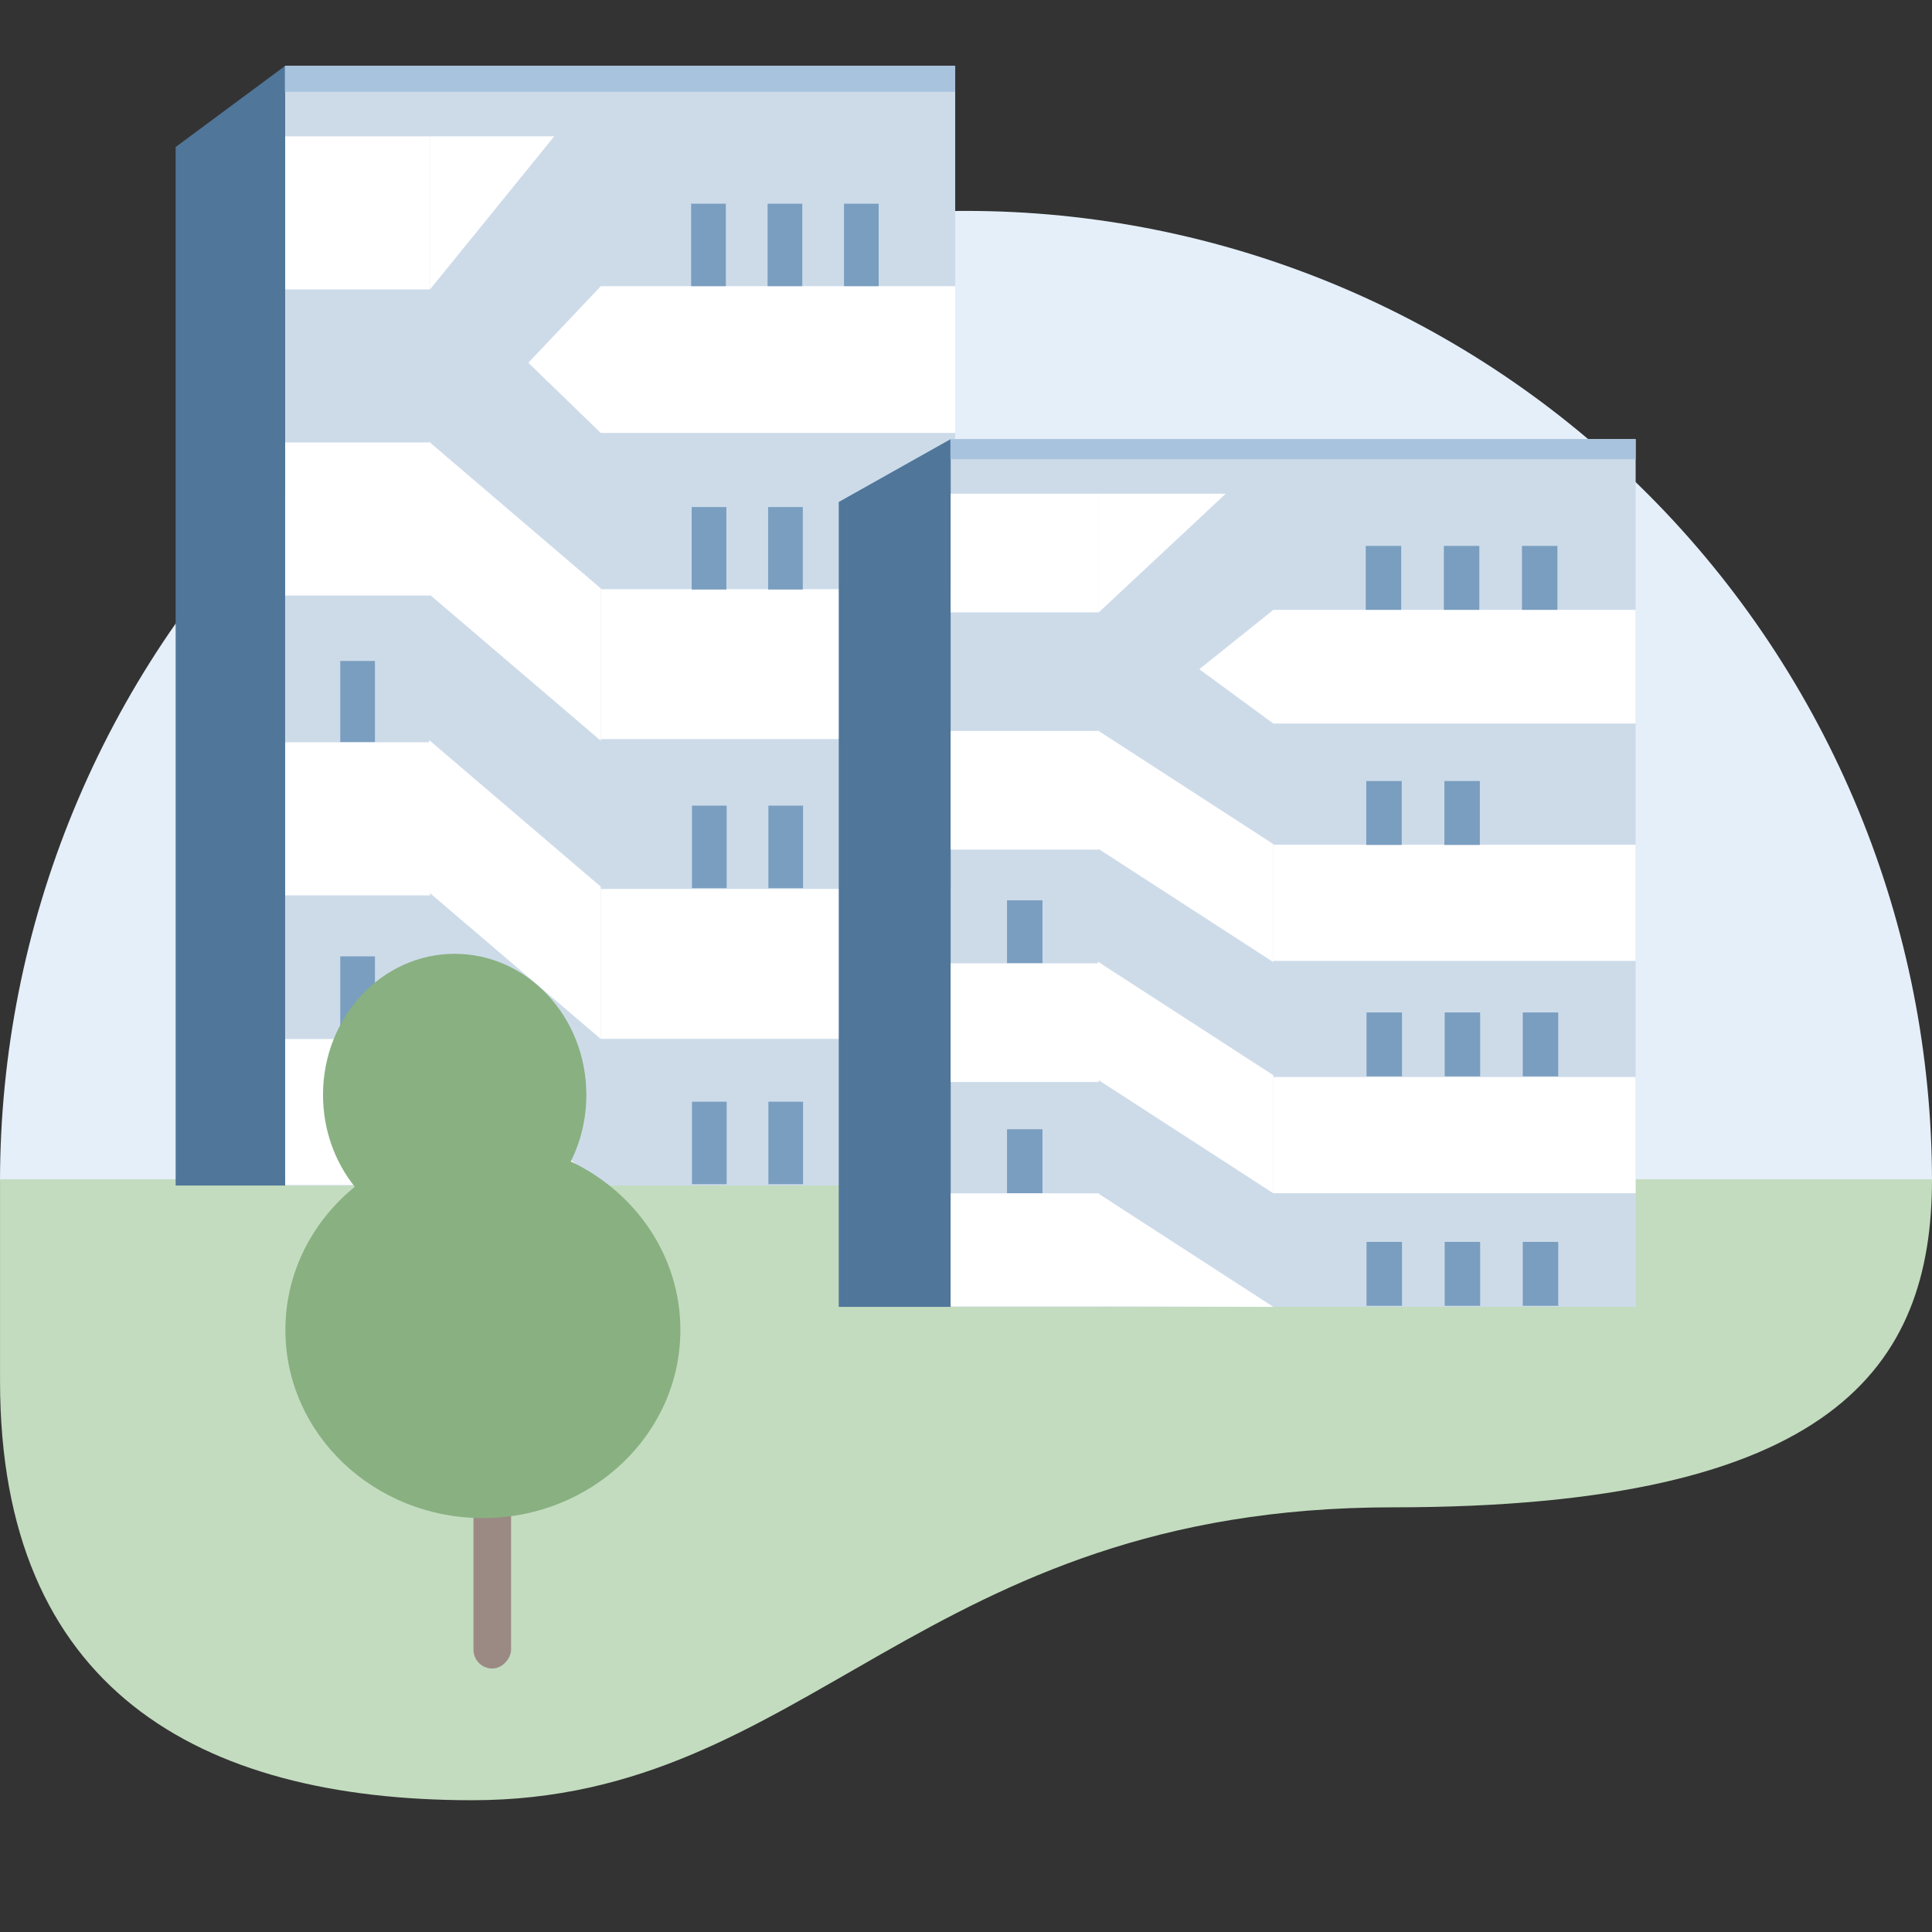 <svg width="110" height="110" viewBox="0 0 110 110" fill="none" xmlns="http://www.w3.org/2000/svg">
<rect x="0" y="0" width="110" height="110" fill="#333333" stroke="none"/>
<g clip-path="url(#clip0_93_1354)">
<path d="M110 67.293C110 60.032 108.577 52.843 105.813 46.136C103.049 39.429 98.998 33.334 93.891 28.201C88.784 23.067 82.721 18.995 76.048 16.216C69.375 13.438 62.223 12.008 55 12.008C47.777 12.008 40.625 13.438 33.952 16.216C27.279 18.995 21.216 23.067 16.109 28.201C11.002 33.334 6.951 39.429 4.187 46.136C1.423 52.843 -5.95772e-06 60.032 -4.70802e-06 67.293L55 67.293L110 67.293Z" fill="#E4EFFA"/>
<path d="M79.304 85.821C52.379 85.821 46.09 102.497 26.882 102.497C11.218 102.497 0.002 96.085 0.002 78.635V67.144L110 67.144C109.998 77.794 104.435 85.821 79.304 85.821Z" fill="#C3DCBF"/>
<path fill-rule="evenodd" clip-rule="evenodd" d="M16.235 3.75H54.385V67.5H16.235V3.75Z" fill="#CDDBE9"/>
<path d="M16.235 3.75V67.5H10V8.37L16.235 3.75Z" fill="#50769A"/>
<rect width="1.975" height="4.695" transform="matrix(-1 0 0 1 21.348 54.451)" fill="#7A9EBF"/>
<rect width="1.975" height="4.63" transform="matrix(-1 0 0 1 21.348 37.632)" fill="#7A9EBF"/>
<rect width="8.249" height="8.716" transform="matrix(-1 0 0 1 24.485 25.191)" fill="white"/>
<path d="M24.485 7.762H16.236V16.477H24.485V7.762Z" fill="white"/>
<path d="M24.485 16.477V7.762H31.555L24.485 16.477Z" fill="white"/>
<rect width="8.249" height="8.31" transform="matrix(-1 0 0 1 24.485 59.158)" fill="white"/>
<rect width="8.249" height="8.716" transform="matrix(-1 0 0 1 24.485 42.262)" fill="white"/>
<path d="M34.204 67.499L24.433 59.153V67.463L34.204 67.499Z" fill="white"/>
<path d="M24.433 42.136L34.204 50.482V59.154L24.433 50.808V42.136Z" fill="white"/>
<path d="M34.204 42.172L24.433 33.826V25.154L34.204 33.5V42.172Z" fill="white"/>
<path d="M54.385 16.296H34.205L30.081 20.654L34.205 24.648H54.385V16.296Z" fill="white"/>
<path d="M54.385 33.546H34.205V42.08H54.385V33.546Z" fill="white"/>
<path d="M54.385 50.614H34.205V59.148H54.385V50.614Z" fill="white"/>
<rect width="38.166" height="1.476" transform="matrix(-1 0 0 1 54.385 3.75)" fill="#A8C3DD"/>
<rect width="1.975" height="4.695" transform="matrix(-1 0 0 1 50.073 45.87)" fill="#7A9EBF"/>
<rect width="1.975" height="4.695" transform="matrix(-1 0 0 1 50.029 11.598)" fill="#7A9EBF"/>
<rect width="1.975" height="4.695" transform="matrix(-1 0 0 1 50.073 62.727)" fill="#7A9EBF"/>
<rect width="1.975" height="4.695" transform="matrix(-1 0 0 1 45.723 45.87)" fill="#7A9EBF"/>
<rect width="1.975" height="4.695" transform="matrix(-1 0 0 1 45.708 28.87)" fill="#7A9EBF"/>
<rect width="1.975" height="4.695" transform="matrix(-1 0 0 1 45.679 11.598)" fill="#7A9EBF"/>
<rect width="1.975" height="4.695" transform="matrix(-1 0 0 1 45.723 62.727)" fill="#7A9EBF"/>
<rect width="1.975" height="4.695" transform="matrix(-1 0 0 1 41.372 45.87)" fill="#7A9EBF"/>
<rect width="1.975" height="4.695" transform="matrix(-1 0 0 1 41.357 28.87)" fill="#7A9EBF"/>
<rect width="1.975" height="4.695" transform="matrix(-1 0 0 1 41.326 11.598)" fill="#7A9EBF"/>
<rect width="1.975" height="4.695" transform="matrix(-1 0 0 1 41.372 62.727)" fill="#7A9EBF"/>
<path fill-rule="evenodd" clip-rule="evenodd" d="M54.129 25H93.127V74.408H54.129V25Z" fill="#CDDBE9"/>
<path d="M54.129 25V74.408H47.755V28.581L54.129 25Z" fill="#50769A"/>
<rect width="2.019" height="3.639" transform="matrix(-1 0 0 1 59.355 64.295)" fill="#7A9EBF"/>
<rect width="2.019" height="3.589" transform="matrix(-1 0 0 1 59.355 51.259)" fill="#7A9EBF"/>
<rect width="8.432" height="6.755" transform="matrix(-1 0 0 1 62.561 41.617)" fill="white"/>
<path d="M62.562 28.109H54.13V34.864H62.562V28.109Z" fill="white"/>
<path d="M62.562 34.864V28.109H69.79L62.562 34.864Z" fill="white"/>
<rect width="8.432" height="6.441" transform="matrix(-1 0 0 1 62.561 67.942)" fill="white"/>
<rect width="8.432" height="6.755" transform="matrix(-1 0 0 1 62.561 54.848)" fill="white"/>
<path d="M72.498 74.408L62.509 67.939V74.38L72.498 74.408Z" fill="white"/>
<path d="M62.509 54.751L72.498 61.219V67.94L62.509 61.471V54.751Z" fill="white"/>
<path d="M72.498 54.779L62.509 48.31V41.589L72.498 48.058V54.779Z" fill="white"/>
<path d="M93.127 34.724H72.499L68.283 38.101L72.499 41.197H93.127V34.724Z" fill="white"/>
<path d="M93.127 48.093H72.499V54.707H93.127V48.093Z" fill="white"/>
<path d="M93.127 61.321H72.499V67.935H93.127V61.321Z" fill="white"/>
<rect width="39.016" height="1.144" transform="matrix(-1 0 0 1 93.127 25)" fill="#A8C3DD"/>
<rect width="2.019" height="3.639" transform="matrix(-1 0 0 1 88.719 57.644)" fill="#7A9EBF"/>
<rect width="2.019" height="3.639" transform="matrix(-1 0 0 1 88.673 31.082)" fill="#7A9EBF"/>
<rect width="2.019" height="3.639" transform="matrix(-1 0 0 1 88.719 70.708)" fill="#7A9EBF"/>
<rect width="2.019" height="3.639" transform="matrix(-1 0 0 1 84.273 57.644)" fill="#7A9EBF"/>
<rect width="2.019" height="3.639" transform="matrix(-1 0 0 1 84.256 44.468)" fill="#7A9EBF"/>
<rect width="2.019" height="3.639" transform="matrix(-1 0 0 1 84.227 31.082)" fill="#7A9EBF"/>
<rect width="2.019" height="3.639" transform="matrix(-1 0 0 1 84.273 70.708)" fill="#7A9EBF"/>
<rect width="2.019" height="3.639" transform="matrix(-1 0 0 1 79.824 57.644)" fill="#7A9EBF"/>
<rect width="2.019" height="3.639" transform="matrix(-1 0 0 1 79.809 44.468)" fill="#7A9EBF"/>
<rect width="2.019" height="3.639" transform="matrix(-1 0 0 1 79.778 31.082)" fill="#7A9EBF"/>
<rect width="2.019" height="3.639" transform="matrix(-1 0 0 1 79.824 70.708)" fill="#7A9EBF"/>
<rect width="2.142" height="20.347" rx="1.071" transform="matrix(-1 0 0 1 29.099 74.653)" fill="#9B8A84"/>
<path fill-rule="evenodd" clip-rule="evenodd" d="M18.391 62.337C18.391 57.902 21.747 54.306 25.887 54.306C30.027 54.306 33.384 57.902 33.384 62.337C33.384 63.709 33.063 65.001 32.497 66.13C36.196 67.884 38.738 71.521 38.738 75.724C38.738 81.638 33.704 86.433 27.494 86.433C21.284 86.433 16.249 81.638 16.249 75.724C16.249 72.459 17.783 69.536 20.201 67.572C19.073 66.166 18.391 64.337 18.391 62.337Z" fill="#89B081"/>
</g>
<defs>
<clipPath id="clip0_93_1354">
<rect width="110" height="110" fill="white"/>
</clipPath>
</defs>
</svg>
